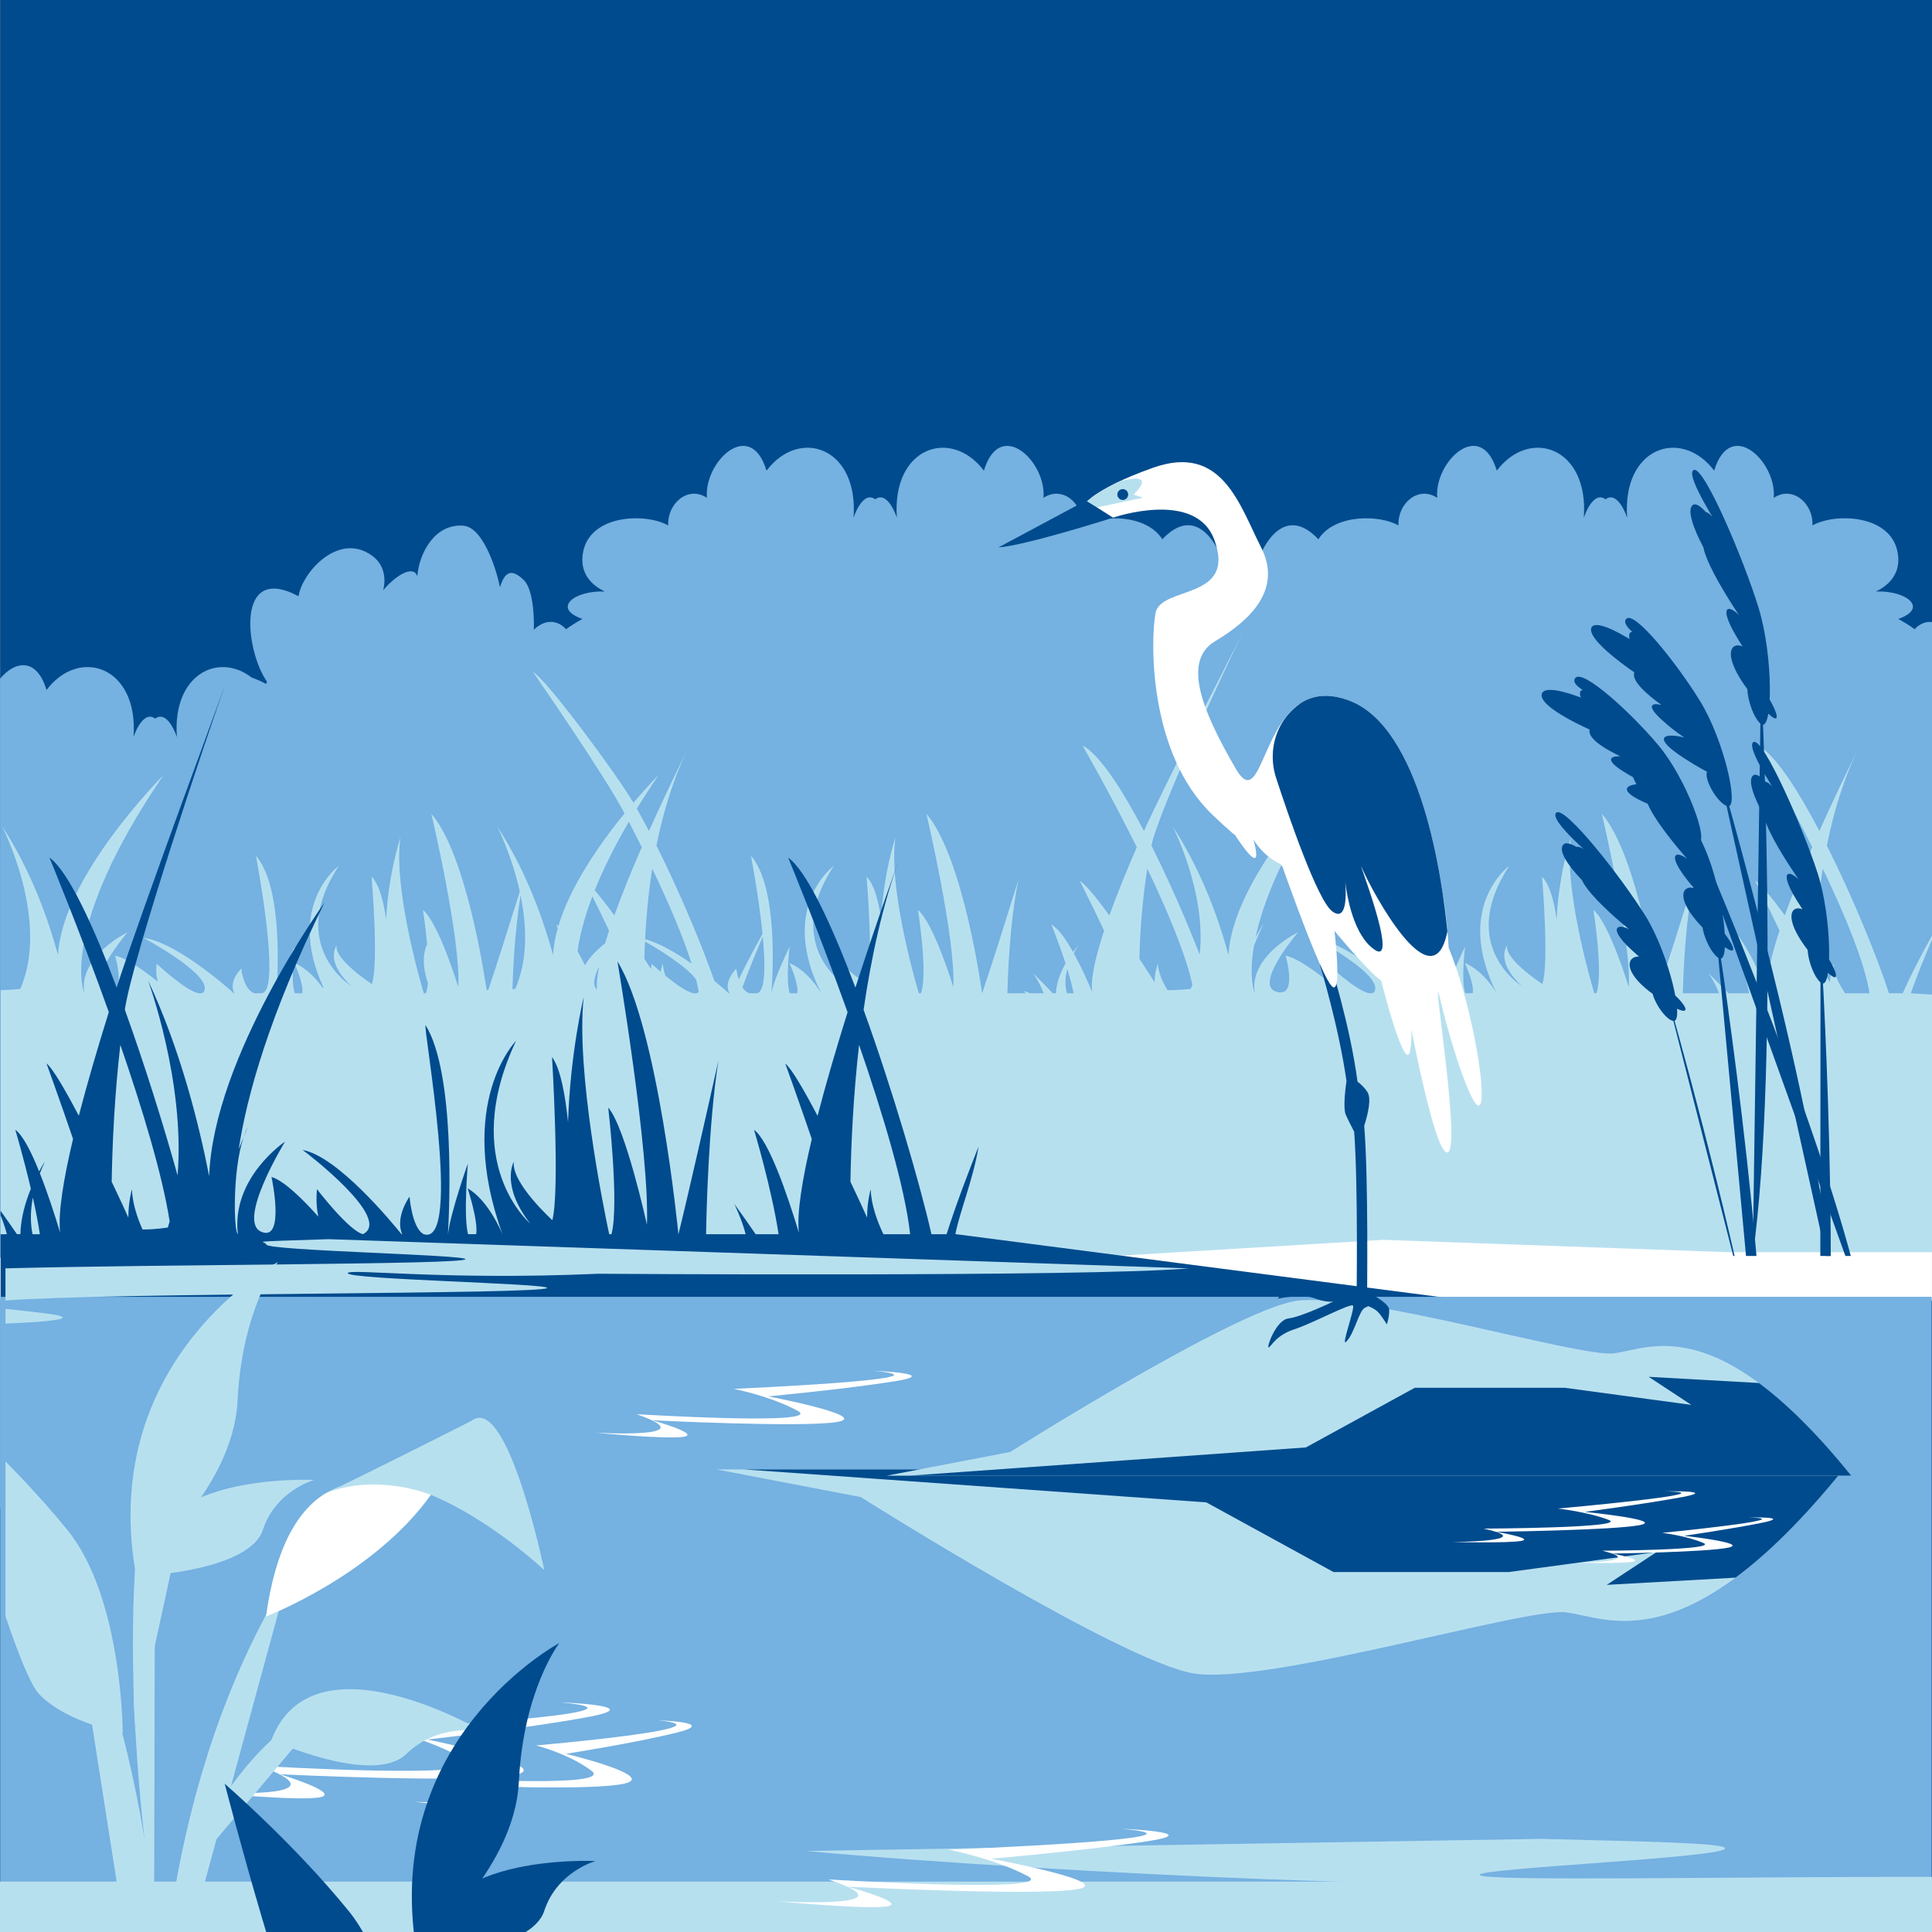 <?xml version="1.0" encoding="UTF-8"?>
<svg xmlns="http://www.w3.org/2000/svg" xmlns:xlink="http://www.w3.org/1999/xlink" viewBox="0 0 793.7 793.7">
  <rect x="0" y="0" width="793.7" height="793.7" fill="#808080" stroke="none"/>
  <defs>
    <style>
      .cls-1 {
        clip-path: url(#clippath);
      }

      .cls-2 {
        fill: none;
      }

      .cls-2, .cls-3, .cls-4, .cls-5, .cls-6 {
        stroke-width: 0px;
      }

      .cls-7 {
        clip-path: url(#clippath-1);
      }

      .cls-3 {
        fill: #75b1e1;
      }

      .cls-4 {
        fill: #b7e0ef;
      }

      .cls-5 {
        fill: #fff;
      }

      .cls-6 {
        fill: #004b8d;
      }
    </style>
    <clipPath id="clippath">
      <rect class="cls-2" x="2.26" y="411.81" width="252.56" height="386.01"/>
    </clipPath>
    <clipPath id="clippath-1">
      <rect class="cls-2" x="616.33" y="183.16" width="160.14" height="332.8" transform="translate(1392.81 699.13) rotate(180)"/>
    </clipPath>
  </defs>
  <g id="Capa_1" data-name="Capa 1">
    <rect class="cls-6" x=".1" width="797.82" height="797.82"/>
  </g>
  <g id="Capa_2" data-name="Capa 2">
    <path class="cls-3" d="M786.56,258.49c-2.17-1.58-4.55-3.05-6.71-4.21,12.6-4.41,3.4-11.74-9.17-11.29,5.25-2.5,10.78-7.59,8.78-16.64-3.35-15.22-26.04-15.59-34.87-10.48.45-8.98-8.11-16.55-15.92-11.34,1.34-14.7-17.78-33.24-24.46-11.18-13.49-17.83-37.89-9.72-35.75,19.33-1.41-4.17-4.87-10.63-8.9-7.56-4.03-3.07-7.49,3.39-8.9,7.56,2.13-29.04-22.25-37.18-35.75-19.33-6.68-22.04-25.8-3.55-24.47,11.18-7.8-5.2-16.37,2.35-15.92,11.34-7.78-4.5-26.32-4.75-32.91,5.68-13.66-14.53-23.7,1.22-27.07,16.16-3.94-3.24-6.04-3.24-9.97,0-3.37-14.92-13.4-30.71-27.07-16.16-6.58-10.43-25.12-10.18-32.91-5.68.45-8.98-8.11-16.55-15.92-11.34,1.34-14.7-17.78-33.24-24.47-11.18-13.49-17.83-37.89-9.72-35.75,19.33-1.41-4.17-4.87-10.63-8.9-7.56-4.03-3.07-7.49,3.39-8.9,7.56,2.13-29.04-22.25-37.18-35.75-19.33-6.68-22.04-25.8-3.55-24.47,11.18-7.8-5.2-16.37,2.35-15.92,11.34-8.83-5.11-31.52-4.74-34.87,10.48-1.99,9.05,3.53,14.14,8.79,16.64-12.56-.45-21.78,6.88-9.17,11.29-2.16,1.17-4.54,2.63-6.71,4.21-3-3.35-8.08-4.73-13.27.23.15-1.54.37-16.22-4.15-20.48-4.63-4.37-7.6-4.03-9.74,3.03-.93-5.11-6.36-24.69-15.1-25.31-11.78-.84-18.06,11.31-18.86,20.71-1.8-4.93-9.42.28-13.98,5.78,1.19-5.09.64-11.87-7.13-15.7-13.05-6.45-26.34,9.11-27.67,18.2-26.13-13.97-21.88,22.46-12.96,35.11-.13.29-.26.61-.39.92-1.71-.95-3.73-1.87-5.91-2.64-13.72-10.57-32.62-1.28-30.73,24.44-1.41-4.17-4.87-10.63-8.9-7.56-4.03-3.07-7.49,3.39-8.9,7.56,2.13-29.04-22.25-37.18-35.75-19.33-4.18-13.79-13.23-11.71-19.09-4.62v340.94h497.91v-90.09h295.79V255.53c-2.84-.32-5.35.96-7.14,2.95Z"/>
    <path class="cls-4" d="M793.7,408.61l-8.71-.56c2.05-5.8,4.94-13.2,8.71-22.08v-1.62c-3.27,5.91-8.53,15.7-12.01,23.7h-5.69c-4.38-13.82-14.52-38.81-25.49-60.67,2.8-13.93,7.08-28.21,13.57-41.12,0,0-7.99,15.76-16.64,35.12-9.07-17.31-18.39-31.64-25.25-35.12,0,0,11.03,19.11,22.31,41.77-4.03,9.26-8.03,19-11.27,28.01-5.1-6.99-9.85-12.87-12.14-14.14,0,0,4.66,9.21,9.98,20.41-3.59,10.87-5.7,20.12-4.85,25.32-4.19-9.95-11.22-24.86-16.86-27.81,0,0,6.65,15.97,9.22,28.22h-8.6c-2.28-2.41-4.96-5.16-8.05-8.22,0,0,2.73,3.94,4.29,8.22h-14.88c.1-4.56.82-29.54,4.64-46.93-4.3,13.8-11.52,36.82-15.02,46.93h-.01c-.06-.46-7.61-55.95-22.89-73.74,0,0,12.15,51.54,11.07,71.19,0,0-8.02-26.37-14.54-31.67,0,0,4.21,26.05,1.23,34.22h-.87c-2.05-6.94-12.54-43.96-9.58-64.07,0,0-5.03,14.93-5.87,33.75-1.07-7.45-2.89-14.55-6.01-17.56,0,0,3.05,35.79.12,44.09,0,0-15.55-10.13-14.46-15.81,0,0-5.12,6.24,6.08,16.67,0,0-26.82-16.4-5.25-49.36,0,0-22.93,16.75-5.11,52.28h-.01c-.6-1.03-5.58-9.32-13.07-12.4,0,0,4.04,8.83,3.21,12.4h-3.05c-1.8-4.69-.08-19.09-.08-19.09,0,0-6.54,13.24-7.45,19.09h-.02c.54-6.82,2.86-43.5-8.41-56.49,0,0,10.32,53.64,2.81,56.38-.16.06-.3.07-.45.11h-3.06c-4.43-1.61-5.32-10.14-5.32-10.14,0,0-5.53,5.41-2.79,10.14h-.25c-3.54-3.17-24.03-21.09-37.16-22.76,0,0,26.16,13.87,25.21,21.1-.13,1-.61,1.5-1.32,1.67h-1.16c-5.33-.9-17.29-12.15-17.29-12.15,0,0-.64,3.96.51,7.42-5.25-4.23-12.81-9.76-17.59-10.72,0,0,5.29,17.71-3.92,14.79-9.21-2.92,9.01-24.35,9.01-24.35,0,0-20.23,9.71-17.74,25.01h0c-.1-.24-2.58-6.27-.34-19.5,1.25-2.98,2.59-6.13,4.06-9.48,0,0-1.39,2.41-3.41,6.06,3.07-14.43,11.44-36.19,32.23-66.7,0,0-41.72,41.68-43.32,73.95-3.77-13.89-10.82-34.35-22.99-52.96,0,0,14.03,27.28,11.14,52.78-5.15-13.33-12.29-29.8-19.82-44.8,2.8-13.93,31.31-75.1,37.8-88,0,0-32.22,62.65-40.87,82-9.07-17.31-18.39-31.64-25.25-35.12,0,0,11.03,19.11,22.31,41.77-4.03,9.26-8.03,19-11.27,28.01-5.1-6.99-9.85-12.87-12.14-14.14,0,0,4.66,9.21,9.98,20.41-3.59,10.87-5.7,20.12-4.85,25.32-2.03-4.82-4.73-10.8-7.61-16.02.56-1.04,1.19-2.11,1.92-3.2,0,0-.93,1-2.2,2.68-2.98-5.33-6.15-9.79-8.96-11.27,0,0,3.08,7.39,5.86,15.98-1.97,3.46-3.78,7.79-3.94,12.24h-1.31c-2.28-2.41-4.96-5.16-8.05-8.22,0,0,2.73,3.94,4.29,8.22h-5.6c-.97-.47-1.84-.79-2.54-.84,0,0,.35.32.88.84h-7.63c.1-4.56.82-29.54,4.64-46.93-4.3,13.8-11.52,36.82-15.02,46.93h-.01c-.06-.46-7.61-55.95-22.89-73.74,0,0,12.15,51.54,11.07,71.19,0,0-8.02-26.37-14.54-31.67,0,0,4.21,26.05,1.23,34.22h-.87c-2.05-6.94-12.54-43.96-9.58-64.07,0,0-5.03,14.93-5.87,33.75-1.07-7.45-2.89-14.55-6.01-17.56,0,0,3.05,35.79.12,44.09,0,0-15.55-10.13-14.46-15.81,0,0-5.12,6.24,6.08,16.67,0,0-26.82-16.4-5.25-49.36,0,0-22.93,16.75-5.11,52.28h-.01c-.6-1.03-5.58-9.32-13.07-12.4,0,0,4.04,8.83,3.21,12.4h-3.05c-1.8-4.69-.08-19.09-.08-19.09,0,0-6.54,13.24-7.45,19.09h-.02c.54-6.82,2.86-43.5-8.41-56.49,0,0,3.23,16.8,4.76,32.08-2.52,4.53-6.45,11.79-9.79,18.72-.77-2.32-.99-4.44-.99-4.44,0,0-5.53,5.41-2.79,10.14h-.25c-.94-.84-3.09-2.73-5.97-5.08-4.98-14.33-14.05-36.18-23.79-55.58,2.8-13.93,7.08-28.21,13.57-41.12,0,0-7.99,15.76-16.64,35.12-1.67-3.18-3.34-6.25-5-9.18,2.69-4.38,5.65-8.96,8.92-13.77,0,0-4.37,4.37-10.32,11.35-6.91-11.84-35.98-51.03-41.23-53.69,0,0,29.19,41.99,37.59,58.05-9.88,12.12-22.2,29.58-27.17,46.25-.29-.21-.59-.41-.88-.57,0,0,.23.55.61,1.51-1.06,3.75-1.75,7.45-1.93,11.04-3.77-13.89-10.82-34.35-22.99-52.96,0,0,5.98,11.65,9.33,26.83-4.12,13.19-9.77,31.12-12.98,40.5-.22,0-.43-.02-.65-.03-1.26-8.57-8.75-56.18-22.7-72.41,0,0,12.15,51.54,11.07,71.19,0,0-8.02-26.37-14.54-31.67,0,0,1.05,6.51,1.73,14.04-1.46,3.1-2.27,8.19.33,16.09-.17,1.61-.43,3.01-.83,4.09h-.87c-2.05-6.94-12.54-43.96-9.58-64.07,0,0-5.03,14.93-5.87,33.75-1.07-7.45-2.89-14.55-6.01-17.56,0,0,3.05,35.79.12,44.09,0,0-15.55-10.13-14.46-15.81,0,0-5.12,6.24,6.08,16.67,0,0-26.82-16.4-5.25-49.36,0,0-21.81,15.95-6.33,49.72-.07.13-.14.25-.21.38-2.06-2.95-6.19-7.97-11.66-10.22,0,0,4.04,8.83,3.21,12.4h-3.05c-1.8-4.69-.08-19.09-.08-19.09,0,0-6.54,13.24-7.45,19.09h-.02c.54-6.82,2.86-43.5-8.41-56.49,0,0,10.32,53.64,2.81,56.38-.16.06-.3.07-.45.11h-3.06c-4.43-1.61-5.32-10.14-5.32-10.14,0,0-5.53,5.41-2.79,10.14h-.25c-3.54-3.17-24.03-21.09-37.16-22.76,0,0,26.16,13.87,25.21,21.1-.13,1-.61,1.5-1.32,1.67h-1.16c-5.33-.9-17.29-12.15-17.29-12.15,0,0-.64,3.96.51,7.42-5.25-4.23-12.81-9.76-17.59-10.72,0,0,5.29,17.71-3.92,14.79-9.21-2.92,9.01-24.35,9.01-24.35,0,0-20.23,9.71-17.74,25.01h0c-.21-.5-10.76-26.09,32.54-89.62,0,0-41.72,41.68-43.32,73.95-3.77-13.89-10.82-34.35-22.99-52.96,0,0,19.83,38.55,7.49,66.82,0,0-3.75.46-8.08.53v125.99h793.45v-124.15ZM211.69,406.23s-.43.05-1.16.13c.18-6.29.88-23.73,3.33-38.58,2.48,12.11,3.16,26.24-2.17,38.45ZM267.96,356.86c6.47,13.49,12.54,27.5,16.18,39.03-6.16-4.32-13.16-8.47-19.13-10.06.44-8.75,1.32-18.65,2.95-28.98ZM245.24,406.58c-.33-.29-.58-.63-.76-1.01-.02-.05-.05-.11-.07-.16-.82-2.01.1-5.1,1.73-8.35-.76,3.79-1.1,7.03-.9,9.53ZM248.56,387.57c-2.91,2.25-6.1,5.28-8.25,8.97-.98-1.98-2-3.93-3.04-5.77.81-5.87,2.6-13.35,6.1-22.56,1.82,3.68,4.25,8.65,6.84,14.11-.59,1.8-1.14,3.55-1.65,5.25ZM252.38,376.05c-2.94-4.02-5.75-7.67-8.05-10.29,3.23-8.09,7.75-17.45,14.02-28.17,1.73,3.35,3.51,6.85,5.3,10.44-4.03,9.26-8.03,19-11.27,28.01ZM286.14,408.05h-1.16c-2.9-.49-7.77-4.05-11.6-7.19-.58-1.64-.97-3.29-1.06-4.92,0,0-.52,1.24-.92,3.27-2.19-1.87-3.71-3.3-3.71-3.3,0,0-.14.91-.17,2.23-.84-1.29-1.78-2.72-2.81-4.27.05-2.24.14-4.62.26-7.07,5.3,3.01,16.89,9.97,21.01,15.61.44,1.79.8,3.49,1.06,5.08-.23.3-.53.49-.91.57ZM311.29,407.93c-.16.06-.3.07-.45.11h-3.06c-1.15-.42-2.06-1.31-2.78-2.39,2.07-5.67,4.84-12.65,8.35-20.87,1.1,11.57,1.14,21.98-2.06,23.15ZM438.33,408.05c-.79-2.79-.9-6.1.12-9.92,1.03,3.33,1.96,6.75,2.63,9.92h-2.75ZM489.19,406.23s-4.62.57-9.53.54c-2.12-3.42-3.78-7.2-3.98-10.84,0,0-1.33,3.15-1.35,7.63-.83-1.4-3.18-5.07-6.25-9.7.25-10.46,1.1-23.36,3.25-37,8.2,17.11,15.78,35.05,18.52,47.72-.21.55-.42,1.11-.66,1.65ZM757.97,408.05c-2.5-3.74-4.57-8.01-4.79-12.11,0,0-1.33,3.15-1.35,7.63-.83-1.4-3.18-5.07-6.25-9.7.25-10.46,1.1-23.36,3.25-37,8.98,18.73,17.23,38.47,19.19,51.19h-10.04Z"/>
    <polygon class="cls-5" points="0 534.37 793.66 534.37 793.66 514.42 709.69 514.42 568.27 509.35 372.52 521.12 282.52 507.03 162.64 519.32 0 516.7 0 534.37"/>
    <g>
      <path class="cls-6" d="M100,467.33c1.1-2.72,1.78-4.34,1.78-4.34-.67,1.28-1.25,2.74-1.78,4.34Z"/>
      <path class="cls-6" d="M392.49,507.03c1.72-9.14,7.24-22.18,9.53-36.02-3.58,8.98-9.33,23.86-13.14,36.02h-6.22c-4.79-21-15.88-58.98-27.88-92.19,3.06-21.18,7.74-42.88,14.84-62.48,0,0-8.73,23.95-18.2,53.37-9.92-26.31-20.11-48.08-27.62-53.37,0,0,12.06,29.03,24.4,63.48-4.41,14.08-8.78,28.88-12.33,42.57-5.58-10.62-10.77-19.56-13.28-21.49,0,0,5.1,14,10.91,31.02-3.93,16.52-6.23,30.58-5.3,38.48-4.58-15.12-12.27-37.78-18.43-42.27,0,0,7.28,24.26,10.08,42.89h-9.41c-2.5-3.66-5.43-7.84-8.8-12.49,0,0,2.99,5.99,4.7,12.49h-16.27c.11-6.93.89-44.89,5.07-71.31-4.7,20.98-12.6,55.95-16.43,71.31h-.01c-.07-.7-8.32-85.03-25.04-112.07,0,0,13.29,78.33,12.11,108.19,0,0-8.77-40.08-15.9-48.13,0,0,4.6,39.59,1.34,52h-.95c-2.24-10.55-13.72-66.81-10.48-97.37,0,0-5.5,22.68-6.42,51.28-1.17-11.32-3.16-22.11-6.58-26.68,0,0,3.33,54.39.14,67.01,0,0-17.01-15.39-15.82-24.02,0,0-5.6,9.48,6.65,25.34,0,0-29.33-24.93-5.74-75.01,0,0-25.08,25.45-5.59,79.44h-.01c-.65-1.57-6.11-14.16-14.3-18.84,0,0,4.42,13.42,3.51,18.84h-3.33c-1.97-7.12-.09-29.01-.09-29.01,0,0-7.16,20.12-8.15,29.01h-.02c.59-10.37,3.12-66.12-9.2-85.85-1.14.55,15.34,91.2-.76,85.85-4.84-2.45-5.82-15.41-5.82-15.41,0,0-6.04,8.22-3.05,15.4h-.28c-3.87-4.81-26.26-32.02-40.62-34.59,1.68,1.18,37.17,28.29,24.83,34.59-5.83-1.36-18.91-18.47-18.91-18.47,0,0-.7,6.02.56,11.27-5.74-6.43-14.01-14.83-19.24-16.29,0,0,5.79,26.91-4.29,22.47-10.08-4.44,9.86-37.01,9.86-37.01,0,0-22.12,14.75-19.4,38.01h0c-1.64-.77-2.33-25.57,2.29-39.7-.55,1.37-1.21,3.01-1.95,4.87,3.35-21.93,12.51-55,35.25-101.36,0,0-45.63,63.35-47.38,112.38-4.13-21.11-11.83-52.21-25.15-80.49,0,0,15.34,41.46,12.18,80.2-5.64-20.25-13.44-45.29-21.67-68.09,3.06-21.18,34.24-114.13,41.34-133.74,0,0-35.23,95.2-44.7,124.62-9.92-26.31-20.11-48.08-27.62-53.37,0,0,12.06,29.03,24.4,63.48-4.41,14.08-8.78,28.88-12.33,42.57-5.58-10.62-10.77-19.56-13.28-21.49,0,0,5.1,14,10.91,31.02-3.93,16.52-6.23,30.58-5.3,38.48-2.22-7.32-5.17-16.41-8.32-24.35.61-1.58,1.3-3.2,2.09-4.87,0,0-1.02,1.52-2.4,4.08-3.26-8.11-6.72-14.89-9.8-17.13,0,0,3.37,11.23,6.4,24.28-2.16,5.25-4.13,11.83-4.31,18.61h-1.43c-1.96-2.87-4.2-6.08-6.7-9.57v1.86c.87,2.18,1.85,4.9,2.59,7.71-.64.09-1.57.11-2.59.06v27.28h602.83l-210.59-27.34ZM13.36,507.03c-.86-4.24-.98-9.27.14-15.07,1.12,5.06,2.15,10.25,2.87,15.07h-3.01ZM68.98,504.27s-5.05.87-10.43.82c-2.32-5.19-4.13-10.94-4.35-16.48,0,0-1.46,4.78-1.48,11.59-.91-2.12-3.48-7.71-6.84-14.74.27-15.9,1.2-35.5,3.55-56.23,8.97,26,17.26,53.26,20.26,72.52-.23.84-.46,1.68-.72,2.51ZM362.93,507.03c-2.73-5.68-5-12.18-5.24-18.41,0,0-1.46,4.78-1.48,11.59-.91-2.12-3.48-7.71-6.84-14.74.27-15.9,1.2-35.5,3.55-56.23,9.82,28.47,18.84,58.46,20.98,77.79h-10.98Z"/>
      <path class="cls-6" d="M124.28,472.43s.02,0,.02,0c-.07-.05-.09-.06-.02,0Z"/>
    </g>
    <rect class="cls-3" x=".1" y="532.76" width="793.45" height="409.2"/>
    <g>
      <g>
        <path class="cls-4" d="M353.63,615.03s106.81,67.46,136.72,72.44c29.91,4.97,135.83-26.95,152.78-25.11,16.95,1.84,48.98,21.98,114.17-58.7h-462.98l59.31,11.37Z"/>
        <path class="cls-6" d="M305.49,603.66h451.81c-16.89,20.91-31.56,35.03-44.31,44.47l-52.91,2.96,20.48-13.47-60.72,8.2h-72.02l-52.25-28.62-190.07-13.55Z"/>
      </g>
      <g>
        <path class="cls-4" d="M415,596.5s91.42-57.75,117.03-62c25.61-4.26,116.26,23.07,130.77,21.49,14.51-1.57,41.93-18.81,97.72,50.25h-396.29l50.77-9.74Z"/>
        <path class="cls-6" d="M373.79,606.23h386.73c-14.46-17.9-27.01-29.99-37.93-38.07l-45.29-2.54,17.53,11.53-51.98-7.02h-61.65l-44.72,24.5-162.69,11.59Z"/>
      </g>
    </g>
    <g>
      <rect class="cls-4" x="-1.3" y="773" width="796.55" height="77.15"/>
      <path class="cls-4" d="M796.61,771.06c-82.26-.2-188.31,2.02-188.77-.83-.45-2.8,101.05-7.02,100.87-10.91-.1-2.15-31.35-2.79-75.66-3.88l-301.73,4.97c49.77,4.7,131.98,9.45,188.89,11.6,78.12,2.96,146.65,2.81,146.8,6,.18,3.89-101.32,8.11-100.87,10.91.54,3.35,148.27.26,230.65,1.43l-.18-19.3Z"/>
      <g>
        <path class="cls-4" d="M2.26,537.7v6.07c13.9-.6,23.01-1.37,23.46-2.43.58-1.38-13.7-2.48-23.46-3.64Z"/>
        <path class="cls-4" d="M245.3,523.28s202.42,1.41,243.04-2.21l-353.4-12c-36.1,1.19-25.46.75-25.59,2.17-.23,2.55,82.31,4.22,81.88,6.06-.52,2.23-122.35,2.04-188.98,3.76v13.22c42.27-3.33,221.87-2.47,222.51-5.17.43-1.84-82.11-3.51-81.88-6.06.19-2.09,38.75,3.03,102.41.25Z"/>
      </g>
      <path class="cls-5" d="M460.57,751.28s35.41,1.42,10.8,5.14c-24.6,3.72-64.2,7.19-64.2,7.19,0,0,52.68,9.8,34.98,12.58-17.7,2.78-93.92-1.11-93.92-1.11,0,0,24.16,6.52,16.47,8.04-7.68,1.52-45.64-2.06-45.64-2.06,0,0,58.17,3.37,21.22-8.96,0,0,95.6,5.89,81.95-1.36-13.66-7.25-32.56-10.86-32.56-10.86,0,0,116.3-4.57,70.9-8.6Z"/>
      <path class="cls-5" d="M718.49,623.42s17.98-.44,5.64,2.1c-12.34,2.54-32.28,5.42-32.28,5.42,0,0,27.01,2.99,18.14,4.86-8.87,1.88-47.62,2.43-47.62,2.43,0,0,12.46,2.33,8.62,3.29-3.84.96-23.19.46-23.19.46,0,0,29.58-.23,10.45-4.91,0,0,48.63-.21,41.47-3.22-7.16-3.01-16.86-4.12-16.86-4.12,0,0,58.76-5.82,35.63-6.3Z"/>
      <path class="cls-5" d="M684.06,612.68s22.27-.49,6.99,2.35c-15.28,2.84-39.97,6.08-39.97,6.08,0,0,33.45,3.35,22.46,5.45-10.98,2.1-58.95,2.72-58.95,2.72,0,0,15.42,2.62,10.67,3.69-4.76,1.08-28.71.52-28.71.52,0,0,36.62-.26,12.93-5.51,0,0,60.21-.24,51.34-3.61-8.87-3.37-20.87-4.62-20.87-4.62,0,0,72.75-6.53,44.11-7.07Z"/>
      <path class="cls-5" d="M230.57,699.38s36.33,1.31,11.03,6c-25.3,4.69-65.98,9.24-65.98,9.24,0,0,53.97,11.08,35.77,14.58-18.2,3.5-96.4-.3-96.4-.3,0,0,24.73,7.49,16.82,9.38-7.9,1.88-46.83-1.95-46.83-1.95,0,0,59.67,3.38,21.88-10.88,0,0,98.07,5.97,84.13-2.51-13.94-8.47-33.3-12.55-33.3-12.55,0,0,119.43-6.7,72.88-10.99Z"/>
      <path class="cls-5" d="M358.82,563.15s28.63,1.12,8.72,4.31c-19.91,3.19-51.94,6.2-51.94,6.2,0,0,42.58,8.14,28.26,10.52-14.32,2.39-75.95-.72-75.95-.72,0,0,19.52,5.44,13.3,6.74-6.22,1.29-36.9-1.63-36.9-1.63,0,0,47.03,2.71,17.18-7.6,0,0,77.3,4.75,66.27-1.33-11.03-6.08-26.3-9.07-26.3-9.07,0,0,94.06-4.12,57.36-7.41Z"/>
      <path class="cls-5" d="M270.49,706.76s24.98.71,7.52,5.03c-17.46,4.32-45.5,8.71-45.5,8.71,0,0,37,8.91,24.44,12.13-12.56,3.22-66.31.85-66.31.85,0,0,16.92,6.16,11.47,7.87-5.46,1.71-32.19-1.14-32.19-1.14,0,0,41.01,2.22,15.17-9.61,0,0,67.4,4.01,57.91-3.12-9.49-7.13-22.77-10.42-22.77-10.42,0,0,82.23-7.14,50.26-10.3Z"/>
    </g>
    <g class="cls-1">
      <g>
        <path class="cls-4" d="M50.42,711.94s-.07-55.49-22.7-83.37c-22.64-27.88-50.97-52.33-50.97-52.33,0,0,27.97,107.94,39.38,119.8,11.42,11.86,34.29,15.9,34.29,15.9Z"/>
        <path class="cls-4" d="M28.5,649.06s47,96.04,35.2,224.64"/>
        <path class="cls-4" d="M63.32,785.84s-19.92-120.77.46-198.22"/>
        <path class="cls-4" d="M55.47,644.61s40.3-31.53,42.13-69.23c1.84-37.7,16.61-56.93,16.61-56.93,0,0-72.96,38.9-58.75,126.16Z"/>
        <path class="cls-4" d="M71.97,775.71s23.45-62.28,64.48-76.55"/>
        <path class="cls-4" d="M111.49,714.83s41.79,18.96,55.42,5.75c13.63-13.21,31.44-9.23,31.44-9.23,0,0-69.78-41.38-86.86,3.48Z"/>
        <path class="cls-4" d="M55.83,712s-7.51-59.22,19.04-87.74"/>
        <path class="cls-4" d="M61.65,647.16s41.09-2.48,46.36-18.67c5.28-16.19,21.06-20.5,21.06-20.5,0,0-72.68-3.56-67.42,39.17Z"/>
        <path class="cls-4" d="M65.72,840.73s-1.62-105.48,52.66-193.05"/>
        <path class="cls-4" d="M176.98,614.1h0c24.77,10.23,46.63,30.94,46.63,30.94,0,0-13.61-65.71-27.65-62.47h0c-.76.17-1.51.55-2.27,1.15-8.3,4.19-37.48,18.91-54.09,26.95-1.93.71-3.81,1.6-5.63,2.7h0c-11.57,6.98-20.77,22.27-24.66,50.68,0,0,44.17-16.96,67.66-49.95Z"/>
        <path class="cls-5" d="M176.98,614.1c-23.49,33-67.66,49.95-67.66,49.95,3.89-28.41,13.08-43.7,24.66-50.68,21.1-8.32,43,.73,43,.73Z"/>
      </g>
      <g>
        <path class="cls-6" d="M165.98,868.49s-.07-55.49-22.7-83.37c-22.64-27.88-50.97-52.33-50.97-52.33,0,0,27.97,107.94,39.38,119.81,11.42,11.86,34.29,15.9,34.29,15.9Z"/>
        <path class="cls-6" d="M178.88,942.39s-19.92-120.77.46-198.22"/>
        <path class="cls-6" d="M171.03,801.16s40.3-31.53,42.13-69.23c1.84-37.7,16.61-56.93,16.61-56.93,0,0-72.96,38.9-58.75,126.16Z"/>
        <path class="cls-6" d="M171.39,868.56s-7.51-59.22,19.04-87.74"/>
        <path class="cls-6" d="M177.22,803.72s41.09-2.48,46.36-18.67c5.28-16.19,21.06-20.5,21.06-20.5,0,0-72.68-3.56-67.42,39.17Z"/>
      </g>
    </g>
    <g class="cls-7">
      <path class="cls-6" d="M681.15,305.98c-11.59-13.71-30.85-31.12-33.96-27.49-3.11,3.64,11.31,9.01,12.89,9.71,1.58.69-12.43-9.24-10.88-2.33,1.55,6.9,20.72,16.11,19.78,11.89s-34.51-19.62-35.65-12.46c-1.15,7.16,35.35,21.71,35.44,19.53.1-2.18-16.31-11.93-15.79-4.23.51,7.7,34.41,18.97,26.64,14.13-7.78-4.84-26.47-6.62-13.08,1.98,13.39,8.6,26.26,10.17,18.19,6.89-8.07-3.29-28.16-1.75-6.97,6.96,21.2,8.71,18.91,2.53,12.03,2.32-6.88-.21,2.85,13.46,7.8,13.47s-4.84-26.64-16.43-40.35Z"/>
      <path class="cls-6" d="M691.24,330.06s57.46,130.13,74.08,205.91"/>
      <path class="cls-6" d="M698.44,288.04c-9.79-15.85-26.7-36.88-30.22-33.91s10.08,11.15,11.55,12.15c1.47,1-11.16-11.6-10.46-4.47s18.52,20.04,18.09,15.68c-.42-4.36-31.71-26.25-33.71-19.4-2,6.84,32.29,28.47,32.65,26.34.36-2.14-14.66-15.03-15.09-7.32-.43,7.7,31.7,25.58,24.6,19.25-7.09-6.33-25.34-11.8-13.16-.64,12.18,11.16,24.71,15.27,17.13,10.42-7.57-4.85-27.61-7.33-7.73,5.49,19.88,12.82,18.37,6.26,11.61,4.68-6.77-1.57,1.18,13.87,6.07,14.86,4.89.99-1.56-27.28-11.34-43.13Z"/>
      <path class="cls-6" d="M705.48,313.82s40.98,139.98,48.21,218.14"/>
      <path class="cls-6" d="M675.99,376.29c-9.79-15.85-33.11-45.41-36.62-42.44s16.49,19.69,17.96,20.68c1.47,1-11.16-11.6-10.46-4.47.7,7.13,18.52,20.04,18.09,15.68-.42-4.36-21.21-24.74-23.21-17.9-2,6.84,21.78,26.97,22.14,24.83.36-2.14-14.15-21.15-14.57-13.44-.42,7.7,31.18,31.7,24.09,25.37-7.09-6.33-15.1-5.3-2.91,5.86,12.18,11.16,14.46,8.77,6.89,3.92-7.57-4.85-15.08,3.34,4.81,16.16,19.88,12.82,5.84-4.41-.93-5.99-6.77-1.57,1.18,13.87,6.07,14.86,4.89.99-1.56-27.28-11.34-43.13Z"/>
      <path class="cls-6" d="M683.03,402.07s19.18,65.5,33.61,131.91"/>
      <path class="cls-6" d="M747.9,385.7s9.57,149-.14,226.71"/>
      <path class="cls-6" d="M722.52,249.87c-6.05-19.7-22.43-58.42-26.66-56.8s11.86,26.15,13.1,27.73c1.24,1.58-8.44-15.97-9.43-8.55-.99,7.42,13.81,27.29,14.42,22.76.61-4.53-15.4-33.06-19.03-26.97-3.63,6.08,15.45,35.52,16.31,33.51.87-2-9.17-26.71-11.43-19.15-2.25,7.56,23.75,43.92,18.13,34.81-5.61-9.11-13.88-11.19-4.31,4.74s12.42,14.42,5.98,6.61c-6.44-7.81-15.91-2.52.99,18.08,16.9,20.59,6.9-2.15.49-6.36-6.41-4.21-2.11,14.36,2.56,17.26,4.67,2.89,4.91-27.96-1.14-47.66Z"/>
      <path class="cls-6" d="M723.47,278.47s7.89,156.31-3.4,237.49"/>
      <path class="cls-6" d="M700.49,348.82c-7.72-17.62-27.14-51.5-30.97-49.27-3.83,2.23,13.87,22.76,15.2,24.04s-9.6-13.69-9.78-6.51c-.18,7.18,15.83,23.51,15.95,19.12.12-4.39-17.91-28.69-20.73-22.34s18.21,31.01,18.83,28.97c.62-2.04-11.38-23.73-12.75-16.2-1.36,7.52,26.91,37.58,20.68,29.9-6.23-7.68-14.26-8.27-3.6,5.2,10.67,13.47,13.21,11.57,6.32,5.26-6.89-6.32-15.3.27,2.77,16.93,18.07,16.66,6.31-3.18-.18-6.1-6.49-2.91-.53,13.93,4.17,15.89,4.71,1.96,1.81-27.26-5.92-44.88Z"/>
      <path class="cls-6" d="M704.28,375.7s23.32,146.48,20.89,225.13"/>
      <path class="cls-6" d="M746.62,358.44c-6.03-18.67-22.17-55.27-26.18-53.63-4.01,1.63,11.66,24.7,12.87,26.18,1.21,1.48-8.26-15.06-9.11-7.96-.85,7.1,13.54,25.75,14.06,21.41.52-4.34-15.13-31.22-18.51-25.33-3.38,5.88,15.2,33.56,16,31.63.8-1.93-9.1-25.29-11.15-18.03-2.05,7.26,23.24,41.4,17.76,32.83-5.47-8.57-13.39-10.38-4.05,4.61,9.34,14.99,12.04,13.5,5.79,6.18-6.25-7.32-15.22-2.06,1.18,17.23,16.39,19.29,6.56-2.2.39-6.08-6.17-3.88-1.82,13.75,2.67,16.41,4.49,2.66,4.32-26.79-1.71-45.46Z"/>
    </g>
    <g>
      <path class="cls-6" d="M561.79,448.66c-1.14-1.79-2.66-3.22-4.09-4.29-3.11-23.41-11.34-49.54-11.89-50.53l-3.55,2.62c.13.23,7.77,25.55,10.9,47.64-.54,3.77-1.41,11.27-.3,13.83.8,1.83,2.26,4.7,3.46,7,1.68,22.65.97,68.81.98,69.26l4.33.29c-.04-1.89.62-49.61-1.18-71.98,1.53-4.82,3.03-11.17,1.33-13.84Z"/>
      <path class="cls-6" d="M559.71,518.1s5.97,19.46-12.14,13.49c-18.11-5.97-22.67,1.93-22.67,1.93,0,0,10.02-2.12,15.03-.19,5.01,1.93,7.83,1.35,7.83,1.35,0,0-13.16,6.36-18.37,6.94-5.2.58-9.18,12.14-8.22,11.94.96-.19,2.83-4.94,10.53-7.45,7.71-2.5,23.38-11.05,24.15-9.7.77,1.35-5.07,16.98-2.84,14.83,3.48-3.34,5.24-13.08,7.88-14.06,2.64-.98,1.69-2.7,1.69-2.7l-2.89-16.38Z"/>
      <path class="cls-6" d="M560.9,530.24s9.59,4.81,9.79,7.7c.19,2.89-.96,6.17-.96,6.17,0,0-2.25-3.85-3.92-5.39-1.67-1.54-4.9-2.57-4.9-2.57v-5.9Z"/>
      <path class="cls-5" d="M457.25,212.67s33.87-11.74,41.58,9c9.37,25.21-22.09,18.75-24.15,30.31-2.05,11.56-2.83,57.54,23.38,82.71s0-6.94,0-6.94c0,0,13.1,23.12,16.95,24.66,3.85,1.54-3.85-19.52-4.37-18.75-.51.77,2.83,15.41,15.41,21.32,0,0,32.11,41.36,41.36,47.91,0,0,10.02,39.69,11.94,28.51,1.93-11.17-2.31-23.12-2.31-23.12,0,0,11.94,67.04,17.72,65.12,5.78-1.93-7.71-82.46-3.08-62.81,4.62,19.65,14.26,48.94,16.57,42.77,2.31-6.17-4.24-42.77-13.1-63.96,0,0-5.01-88.62-41.23-101.72-36.22-13.1-33.52,50.09-46.24,28.13-12.72-21.96-22.73-43.93-8.48-52.4,14.26-8.48,27.74-21.19,18.88-38.53s-15.93-42.77-44.31-32.75c-25.18,8.89-29.67,16.33-29.67,16.33l13.14,4.21Z"/>
      <path class="cls-6" d="M448.35,204.46l2.31,4,6.59,4.21s-35.87,11.44-47.05,12.21l38.15-20.42Z"/>
      <path class="cls-5" d="M522.33,343.17s20.81,60.88,25.43,62.42c4.62,1.54-1.93-42-1.93-42l-23.5-20.42Z"/>
      <path class="cls-4" d="M465.69,203.16s10.66-9.71-5.59-5.49c-7.26,3.42-11.36,6.32-13.59,8.26l4.14,2.53,18.88-4-3.85-1.3Z"/>
      <path class="cls-6" d="M463.48,203.16c0,1.23-1,2.23-2.23,2.23s-2.23-1-2.23-2.23,1-2.23,2.23-2.23,2.23,1,2.23,2.23Z"/>
      <path class="cls-6" d="M559.71,357.04c3.85,8.86,28.95,56,34.9,25.59-2.02-20.96-10.56-84.06-40.68-94.95-8.47-3.06-14.8-1.96-19.71,1.26-1.9,1.34-4.15,3.29-6.19,6.04-5.23,7.05-6.5,16.28-3.78,24.62,4.7,14.41,16.87,50.21,23.06,54.8,6.04,4.47,5.76-6.81,5.34-12.08.75,6.18,3.47,22.02,12.07,27.85,10.79,7.32-8.86-42-5.01-33.14Z"/>
    </g>
  </g>
</svg>
